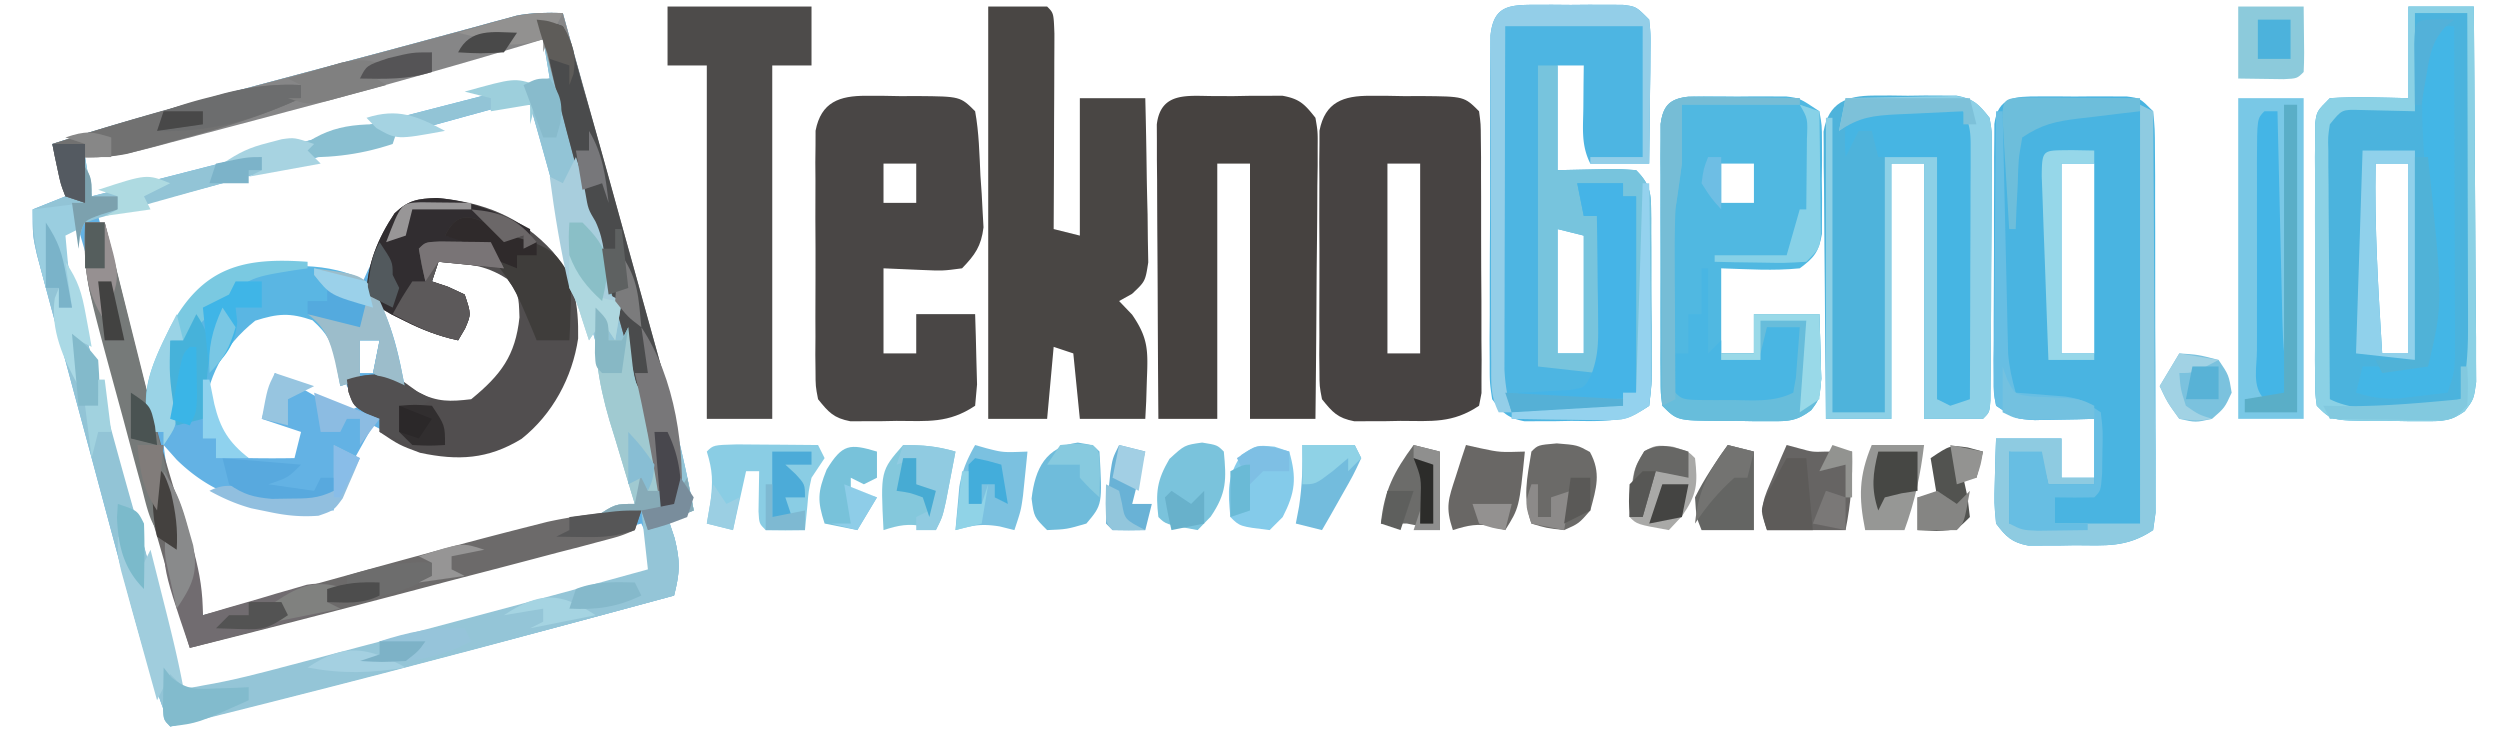<svg xmlns="http://www.w3.org/2000/svg" width="382" height="112"><path d="M86 2c2.316 8.432 4.63 16.864 6.937 25.298 1.072 3.917 2.145 7.834 3.222 11.75 1.04 3.785 2.077 7.572 3.112 11.36.393 1.437.788 2.875 1.184 4.312C102.578 62.43 104.601 70.119 106 78l-4 1 1.063 3.188c.911 3.706.819 5.241-.063 8.812-25.599 6.952-51.239 13.675-77 20-3.075-7.575-5.12-15.413-7.23-23.297l-1.198-4.443a5965.77 5965.77 0 0 1-2.489-9.27c-1.06-3.957-2.127-7.913-3.198-11.869-.824-3.051-1.644-6.104-2.463-9.157-.392-1.46-.785-2.919-1.18-4.377a1600.6 1600.6 0 0 1-1.637-6.11l-.942-3.506C5 36 5 36 5 32l5-2-2-8c10.948-3.505 22.019-6.482 33.125-9.438l5.266-1.408c3.474-.929 6.95-1.853 10.426-2.775 3.52-.933 7.033-1.882 10.545-2.84l5.13-1.387 2.375-.657 2.222-.597 1.93-.527C81.376 1.93 83.61 1.94 86 2ZM74.53 7.652l-2.01.532c-2.197.582-4.394 1.168-6.59 1.754l-4.565 1.21c-4.01 1.063-8.017 2.13-12.025 3.196-4.088 1.088-8.177 2.173-12.266 3.258C29.05 19.732 21.024 21.865 13 24l1 6c23.339-5.978 46.674-11.97 70-18l-1-6c-2.97 0-5.6.89-8.47 1.652ZM84 12l1 3Zm-10.078 5.022-2.483.68-2.689.747-2.81.771c-2.981.82-5.96 1.643-8.94 2.468l-11.625 3.199-2.874.79C33.352 28.192 24.179 30.604 15 33l7 27c2.383-2.383 3.024-4.787 4.16-7.902 1.715-4.284 3.703-7.286 7.465-9.973C41.292 39.569 47.765 40.785 55 44l1.18-2.625c4.434-8.828 4.434-8.828 8.195-10.313C70.327 30.915 76.024 32.775 81 36c1.976 1.89 3.392 3.758 5 6l2 2c-1.688-9.514-4.351-18.719-7-28-2.714 0-4.5.31-7.078 1.022ZM85 16l1 2Zm1 3 1 3Zm1 5 1 2Zm1 3 1 3Zm1 4 1 2Zm1 3 1 3Zm1 4 1 3Zm-24 1-1 4 5 3-1 6c-.699-.36-1.397-.722-2.117-1.094L65.125 49.5l-2.742-1.406C60.134 46.86 60.134 46.86 58 47c.86 6.726.86 6.726 4 12.563 3.489 2.507 5.691 2.86 10 2.437 4.247-2.568 6.276-5.373 8-10 .616-4.386.548-6.213-2-9.875-3.872-2.743-6.31-2.887-11-3.125Zm25 3 1 3Zm-4 3-.262 2.344c-1.083 8.03-2.682 14.258-9.05 19.593C72.26 69.478 67.439 69.353 61 67a202.572 202.572 0 0 1-4-2 1223.098 1223.098 0 0 0-3 5.375l-1.688 3.023C50.85 75.812 50.85 75.812 51 78c-9.492-.29-17.013-.919-24-7.75L25 68c.685 5.806 2.032 11.3 3.563 16.938l.708 2.65c.573 2.138 1.15 4.275 1.729 6.412 7.3-1.227 14.423-2.78 21.566-4.715l2.908-.777c2.011-.538 4.022-1.079 6.033-1.621 3.05-.823 6.102-1.64 9.155-2.455l5.904-1.584 2.722-.73A564.803 564.803 0 0 0 97 77c-1.37-7.316-3.125-14.456-5.125-21.625l-.84-3.043C90.36 49.887 89.681 47.443 89 45h-1Zm5 0 1 3Zm-57 5c-3.386 4.758-4.886 8.017-4 14 1.796 2.753 3.053 4.526 6 6 2.333.04 4.667.043 7 0l1-4-6-2 2-7 2.336 1.348 3.039 1.715 3.023 1.722L53 63l2-1-2-3a68.682 68.682 0 0 1-.75-3.938c-.815-3.512-1.207-4.025-4.125-6.562-4.987-2.394-7.89-1.783-12.125 1.5Zm58 0 1 2Zm-39 2-1 5h3l1-5h-3Zm40 1 1 3Zm1 4 1 2Zm1 3 1 4Zm-74 1 1 3Zm75 3 1 3Zm-74 2 1 2Zm75 2 1 3Zm1 3 1 4ZM9 35c1.186 4.674 2.377 9.347 3.57 14.02.404 1.58.806 3.162 1.208 4.744 2.34 9.223 4.781 18.396 7.54 27.504 1.586 5.26 2.859 10.529 4.006 15.9.72 3.016 1.657 5.905 2.676 8.832 5.51-.67 10.738-1.866 16.098-3.293l2.618-.687a67616.28 67616.28 0 0 1 14.06-3.72c2.819-.746 5.639-1.493 8.458-2.243a1633.52 1633.52 0 0 1 15.391-4.014l5.938-1.543 2.658-.66c2.551-.641 2.551-.641 5.779-1.84 1.208-3.623.543-4.641-1-8a131991.03 131991.03 0 0 0-31.817 8.365l-11.64 3.06-3.606.948C43.947 94.213 36.969 96.084 30 98c-2.228-5.687-4.012-11.352-5.559-17.258l-.698-2.623c-.73-2.747-1.456-5.495-2.18-8.244-.956-3.607-1.913-7.214-2.872-10.82l-.696-2.623A942.681 942.681 0 0 0 12 35H9Z" fill="#63B2E4"/><path d="M86 2c2.316 8.432 4.63 16.864 6.937 25.298 1.072 3.917 2.145 7.834 3.222 11.75 1.04 3.785 2.077 7.572 3.112 11.36.393 1.437.788 2.875 1.184 4.312C102.578 62.43 104.601 70.119 106 78l-4 1 1.063 3.188c.911 3.706.819 5.241-.063 8.812-25.599 6.952-51.239 13.675-77 20-3.075-7.575-5.12-15.413-7.23-23.297l-1.198-4.443a5965.77 5965.77 0 0 1-2.489-9.27c-1.06-3.957-2.127-7.913-3.198-11.869-.824-3.051-1.644-6.104-2.463-9.157-.392-1.46-.785-2.919-1.18-4.377a1600.6 1600.6 0 0 1-1.637-6.11l-.942-3.506C5 36 5 36 5 32l5-2-2-8c10.948-3.505 22.019-6.482 33.125-9.438l5.266-1.408c3.474-.929 6.95-1.853 10.426-2.775 3.52-.933 7.033-1.882 10.545-2.84l5.13-1.387 2.375-.657 2.222-.597 1.93-.527C81.376 1.93 83.61 1.94 86 2ZM74.53 7.652l-2.01.532c-2.197.582-4.394 1.168-6.59 1.754l-4.565 1.21c-4.01 1.063-8.017 2.13-12.025 3.196-4.088 1.088-8.177 2.173-12.266 3.258C29.05 19.732 21.024 21.865 13 24l1 6c23.339-5.978 46.674-11.97 70-18l-1-6c-2.97 0-5.6.89-8.47 1.652ZM84 12l1 3Zm-10.046 5.006-2.464.67-2.67.738-2.795.764a3436.67 3436.67 0 0 0-5.897 1.62c-2.928.806-5.858 1.608-8.788 2.409A4139.573 4139.573 0 0 0 34 28l-3 .834c-2.9.808-5.798 1.623-8.695 2.44l-2.663.741-2.47.701-2.157.607C12.89 34.037 10.978 34.953 9 36a29439.777 29439.777 0 0 0 5.426 20.136c2.5 9.289 5.025 18.565 7.725 27.8 1.203 4.341 2.183 8.724 3.138 13.126.738 3.05 1.68 5.976 2.711 8.938 5.51-.67 10.738-1.866 16.098-3.293l2.618-.687a67616.28 67616.28 0 0 1 14.06-3.72c2.819-.746 5.639-1.493 8.458-2.243a1633.52 1633.52 0 0 1 15.391-4.014l5.938-1.543 2.658-.66c2.551-.641 2.551-.641 5.779-1.84 1.312-3.937.243-6.125-1-10h-4l3-1c-1.335-7.235-3.082-14.291-5.063-21.375l-1.597-5.773-.707-2.537a192.03 192.03 0 0 1-1.115-4.252c-.667-2.655-1.407-5.287-2.147-7.922l-.947-3.38-.987-3.511A1431422927.781 1431422927.781 0 0 0 81 16c-2.7 0-4.482.303-7.046 1.006ZM85 16l1 2Zm1 3 1 3Zm1 5 1 2Zm1 3 1 3Zm1 4 1 2Zm1 3 1 3Zm1 4 1 3Zm1 4 1 3Zm1 3 1 3Zm1 5 1 2Zm1 3 1 3Zm1 4 1 2Zm1 3 1 4Zm1 4 1 3Zm1 4 1 3Zm1 3 1 4Z" fill="#92C4D6"/><path d="m311.5 14.734 2.688-.007 2.812.023 2.813-.023 2.687.007 2.469.007C327 15 327 15 329 17c.26 2.657.26 2.657.275 6.07l.029 3.863-.003 4.192.013 4.282c.007 2.992.007 5.985.002 8.978-.006 3.84.01 7.68.034 11.52.015 2.948.016 5.896.013 8.843 0 1.417.005 2.833.015 4.25.013 1.977.004 3.954-.006 5.932l.002 3.413L329 81c-4.07 2.714-7.223 2.331-12 2.313l-2.484.048-2.391.002-2.18.01c-2.526-.484-3.41-1.336-4.945-3.373-.293-3.137-.293-3.137-.188-6.688l.083-3.574L305 67h10v6h5v-9l-2.52.07-3.293.055-3.269.07C308 64 308 64 305 62c-.374-1.935-.374-1.935-.372-4.326l-.02-2.71.029-2.933-.002-3.004c.003-2.098.012-4.196.029-6.294.023-3.22.02-6.439.014-9.659.005-2.035.012-4.07.021-6.105l-.003-2.933.03-2.71.013-2.39c.564-4.189 3.171-4.192 6.761-4.202ZM315 25v29h5V25h-5Z" fill="#49B4E1"/><path d="m234.5.734 2.688-.007L240 .75l2.813-.023 2.687.007 2.469.007C250 1 250 1 252 3c.227 2.247.227 2.247.195 5.008l-.02 2.988-.05 3.129-.027 3.152A1137.2 1137.2 0 0 1 252 25h-9c-1.442-2.884-1.094-5.417-1.063-8.625l.028-3.602L242 10h-4v16l5.875-.125c3.305-.07 3.305-.07 6.125.125 2.484 2.484 2.256 3.966 2.304 7.36l-.003 2.203.013 2.263c.006 1.58.006 3.161.002 4.741-.003 2.424.02 4.846.045 7.269.003 1.534.003 3.068.002 4.602l.028 2.203c-.019 2.043-.019 2.043-.391 5.359-4.07 2.714-7.223 2.331-12 2.313l-2.484.048-2.391.002-2.18.01c-2.597-.498-3.34-1.28-4.945-3.373-.374-2.55-.374-2.55-.372-5.633l-.02-3.499.029-3.778-.002-3.874c.003-2.705.01-5.408.029-8.113.023-3.47.023-6.938.016-10.407-.004-3.307.008-6.613.02-9.919l-.004-3.784.03-3.49.013-3.08C228.224.915 230.526.744 234.5.733ZM238 35v19h4V36l-4-1Z" fill="#4DB5E2"/><path d="M368 1h10c.07 7.771.123 15.542.155 23.314.016 3.608.037 7.217.071 10.825.033 3.482.05 6.963.059 10.445.008 1.976.031 3.952.055 5.928v3.64l.02 3.21C378 61 378 61 376.608 62.841c-2.1 1.513-3.412 1.531-5.986 1.521l-2.54-.002-2.644-.049-2.654.01c-6.516-.055-6.516-.055-8.783-2.322-.254-1.935-.254-1.935-.259-4.326l-.019-2.71.012-2.933-.005-3.004c-.002-2.098.002-4.196.01-6.294.011-3.22 0-6.439-.012-9.659 0-2.035.003-4.07.007-6.105l-.012-2.933.02-2.71c0-.789.002-1.578.004-2.39C354 17 354 17 356 15c4.012-.278 7.974-.086 12 0V1Zm-5 24c-.192 9.695.404 19.329 1 29h4V25h-5Z" fill="#4BB3DD"/><path d="M151 1h9c1 1 1 1 1.114 4.143 0 1.391-.006 2.782-.016 4.173l-.005 2.216c-.005 2.343-.018 4.687-.03 7.03A4809.622 4809.622 0 0 1 161 35l4 1V15h10c.099 3.933.172 7.865.22 11.798.03 1.995.08 3.99.132 5.985l.039 3.799.063 3.507C175 43 175 43 172.976 44.901L171 46l1.984 2.074c2.459 3.569 2.439 5.46 2.266 9.739l-.11 3.519L175 64h-10l-1-10-3-1-1 11h-9V1Z" fill="#494644"/><path d="m286.344 14.602 2.527-.012 2.629.035 2.629-.035 2.527.012 2.307.01c2.623.5 3.386 1.312 5.037 3.388.367 2.062.367 2.062.356 4.456l.01 2.72-.038 2.926-.006 3.006c-.006 2.097-.02 4.193-.04 6.29-.032 3.221-.042 6.443-.048 9.664l-.03 6.102-.014 2.939-.029 2.7-.02 2.389C304 63 304 63 303 64h-9V25h-5v39h-10c-.074-6.496-.129-12.992-.165-19.489-.015-2.21-.035-4.42-.061-6.631-.037-3.175-.054-6.35-.067-9.525-.015-.99-.03-1.981-.047-3.002v-2.79l-.02-2.456c.763-4.461 3.534-5.487 7.704-5.505Z" fill="#4EB3DB"/><path d="m209.379 14.637 2.54.002 2.643.049 2.655-.01c6.516.055 6.516.055 8.783 2.322.26 1.935.26 1.935.275 4.326l.029 2.71-.003 2.933.013 3.004c.006 2.098.006 4.196.002 6.294-.003 3.22.02 6.439.045 9.659.003 2.035.003 4.07.002 6.105l.028 2.933-.019 2.71.002 2.39L226 62c-4.07 2.714-7.223 2.331-12 2.313l-2.484.048-2.391.002-2.18.01c-2.554-.49-3.326-1.362-4.945-3.373-.381-1.973-.381-1.973-.388-4.24l-.029-2.579.019-2.775-.01-2.858c-.001-1.993.004-3.987.017-5.981.016-3.055 0-6.11-.02-9.165.003-1.936.007-3.872.013-5.808l-.019-2.775.029-2.579.007-2.267c.847-4.389 3.661-5.352 7.76-5.336ZM212 25v29h5V25h-5Z" fill="#474342"/><path d="m132.379 14.637 2.54.002 2.643.049 2.655-.01c6.516.055 6.516.055 8.783 2.322.597 3.257.653 6.57.813 9.875l.193 2.762.139 2.668.136 2.437C149.923 37.618 149 38.932 147 41c-2.918.39-2.918.39-6.188.25L135 41v13h5v-6h9c.08 2.291.14 4.583.188 6.875l.105 3.867L149 62c-4.07 2.714-7.223 2.331-12 2.313l-2.484.048-2.391.002-2.18.01c-2.554-.49-3.326-1.362-4.945-3.373-.381-1.973-.381-1.973-.388-4.24l-.029-2.579.019-2.775-.01-2.858c-.001-1.993.004-3.987.017-5.981.016-3.055 0-6.11-.02-9.165.003-1.936.007-3.872.013-5.808l-.019-2.775.029-2.579.007-2.267c.847-4.389 3.661-5.352 7.76-5.336ZM135 25v6h5v-6h-5Z" fill="#494645"/><path d="m260.246 14.734 2.537-.007 2.654.023 2.643-.023 2.541.007 2.326.007C275 15 275 15 278 17c.388 2.107.388 2.107.398 4.684l.012 2.81-.035 2.944.035 2.931-.012 2.815-.01 2.58c-.472 2.72-1.181 3.615-3.388 5.236-4.033.405-7.937.131-12 0v13h5v-6h10c.081 2.104.14 4.208.188 6.313l.105 3.55C278 61 278 61 276.755 62.673c-2.2 1.663-3.397 1.7-6.134 1.69l-2.54-.002-2.644-.049-2.654.01c-6.516-.055-6.516-.055-8.783-2.322-.254-1.935-.254-1.935-.259-4.326l-.019-2.71.012-2.933-.005-3.004c-.002-2.098.002-4.196.01-6.294.011-3.22 0-6.439-.012-9.659 0-2.035.003-4.07.007-6.105l-.012-2.933.02-2.71c0-.789.002-1.578.004-2.39.534-4.068 2.988-4.191 6.5-4.202ZM263 25v6h5v-6h-5Z" fill="#50B8E1"/><path d="m185.783 14.678 2.655.01 2.642-.05 2.541-.001 2.326-.01c2.647.48 3.396 1.278 5.053 3.373.36 2.107.36 2.107.34 4.563v2.79l-.047 3.002-.013 3.082c-.017 3.25-.054 6.5-.092 9.75a5269.03 5269.03 0 0 0-.042 6.608c-.033 5.402-.084 10.803-.146 16.205h-10V25h-5v39h-9c-.05-6.657-.086-13.314-.11-19.97-.01-2.267-.024-4.533-.04-6.799-.025-3.251-.036-6.503-.045-9.754l-.032-3.085v-2.85l-.014-2.517c.616-5.185 4.937-4.313 9.024-4.347Z" fill="#464240"/><path d="M102 1h22v9h-6v54h-10V10h-6V1Z" fill="#4D4B4A"/><path d="M66.75 30.25c7.127.626 12.913 2.894 17.75 8.25 3.271 3.998 3.927 8.062 3.84 13.215-.889 5.974-3.91 11.584-8.653 15.347-5.12 3.132-9.723 3.356-15.5 2.126C61 68 61 68 58 66v-2l-1.938-.75C54 62 54 62 53.25 59.875L53 58c3.61-.923 5.354-1.323 8.75.375L64 60c2.889 1.444 4.796 1.377 8 1 4.57-3.74 6.75-6.668 7.375-12.5-.112-3.47-.112-3.47-1.875-5.875C73.985 40.34 71.165 40.278 67 40l-1 3 2.438.813L71 45c1 3 1 3 .063 5.188L70 52c-2.94-.64-5.44-1.584-8.125-2.938l-2.07-1.027C58 47 58 47 56 45c.111-4.665 1.74-8.572 4.293-12.414 2.198-2.043 3.48-2.216 6.457-2.336Z" fill="#514E4F"/><path d="M86 2c2.362 8.428 4.71 16.86 7.04 25.298 1.084 3.918 2.171 7.835 3.27 11.75 1.061 3.783 2.11 7.57 3.15 11.36.398 1.438.8 2.876 1.206 4.312 2.207 7.807 4.022 15.102 3.334 23.28h-3l-.297-2.063c-1.603-10.391-4.052-20.55-7.11-30.609-1.853-6.115-3.504-12.28-5.156-18.453l-.92-3.418C85.96 17.65 84.436 11.839 83 6l-3.773 1.145C66.107 11.07 52.91 14.687 39.67 18.182c-1.904.503-3.807 1.008-5.709 1.515-2.708.72-5.419 1.433-8.13 2.143l-2.475.662C19.485 23.505 16.039 24.28 12 24l1 7-3-1c-1.022-2.584-1.44-5.284-2-8 10.948-3.505 22.019-6.482 33.125-9.438l5.266-1.408c3.474-.929 6.95-1.853 10.426-2.775 3.52-.933 7.033-1.882 10.545-2.84l5.13-1.387 2.375-.657 2.222-.597 1.93-.527C81.376 1.93 83.61 1.94 86 2Z" fill="#868687"/><path d="M91 47c2 2 2 2 2 5h2l1-2 .684 6.055c.229 2.019.229 2.019 1.316 3.945l1 6 1 2c.226 1.704.409 3.413.563 5.125l.253 2.758L101 78c2.163-2.033 2.163-2.033 4-5l1 5-4 1 1.063 3.188c.911 3.706.819 5.241-.063 8.812-19.675 5.343-39.356 10.664-59.125 15.65-1.584.4-3.168.802-4.751 1.206-2.196.56-4.394 1.11-6.593 1.66l-3.763.946L26 111c-1-1-1-1-1.098-2.848L25 102l1.063 1.563c1.947 1.776 1.947 1.776 4.99 1.17 4.415-.743 8.721-1.875 13.045-3.026l2.618-.687c2.783-.732 5.565-1.47 8.346-2.207l5.71-1.506C73.535 93.941 86.283 90.53 99 87l-1-9-7 1c3-2 3-2 6-2l-.55-1.785c-.83-2.714-1.64-5.433-2.45-8.153l-.867-2.806C91.373 58.283 90.693 53.225 91 47Z" fill="#94C5D7"/><path d="M342 15h10v49h-10V15Z" fill="#79C8E6"/><path d="M13 34h3c.21.865.422 1.73.64 2.62a4914.515 4914.515 0 0 0 3.53 14.336c2.408 9.703 4.935 19.335 8.014 28.852l.687 2.16.592 1.796C30.275 87.144 30.604 90.548 31 94l3.418-.946c4.264-1.18 8.528-2.357 12.793-3.534 1.83-.505 3.662-1.012 5.492-1.519 9.05-2.505 18.103-4.998 27.203-7.314l3.698-.94c4.772-1.05 9.52-1.54 14.396-1.747l-1 3c-2.165.91-2.165.91-5.064 1.67l-3.28.88-3.582.919-3.676.974c-3.24.857-6.482 1.702-9.727 2.542-3.255.845-6.507 1.706-9.759 2.566C50.96 93.437 39.994 96.273 29 99a1441.022 1441.022 0 0 1-11.326-39.793c-.406-1.506-.814-3.01-1.226-4.514a968.232 968.232 0 0 1-1.725-6.416l-1.008-3.742C12.985 40.927 12.87 37.67 13 34Z" fill="#6C6A6A"/><path d="M282 15a722.36 722.36 0 0 1 9.313-.188l2.67-.076 2.568-.029 2.364-.048c2.684.439 3.41 1.227 5.085 3.341.367 2.062.367 2.062.356 4.456l.01 2.72-.038 2.926-.006 3.006c-.006 2.097-.02 4.193-.04 6.29-.032 3.221-.042 6.443-.048 9.664l-.03 6.102-.014 2.939-.029 2.7-.02 2.389C304 63 304 63 303 64h-9V25h-5v39h-10V18h1v45h8V24h8v37h4V17c-14.377-.445-14.377-.445-19 3l1-5Z" fill="#8DD0E6"/><path d="M235 10h3v16l5.875-.125c3.305-.07 3.305-.07 6.125.125 2.484 2.484 2.256 3.966 2.304 7.36l-.003 2.203.013 2.263c.006 1.58.006 3.161.002 4.741-.003 2.424.02 4.846.045 7.269.003 1.534.003 3.068.002 4.602l.028 2.203c-.019 2.043-.019 2.043-.391 5.359-3.1 2.067-3.73 2.245-7.23 2.195l-2.432-.02-2.525-.05-2.561-.027c-2.084-.024-4.168-.06-6.252-.098v-1c5.666-1.225 11.237-1.092 17-1v-2h2V30h-2v-2h-7l1 5h2c1.188 2.376 1.13 3.851 1.133 6.5l.004 2.688-.012 2.812.012 2.813-.004 2.687-.004 2.469C245 55 245 55 244 57l-9-1V10Zm3 25v19h4V36l-4-1Z" fill="#77C4DD"/><path d="M56 43c3.704 4.983 4.943 10.993 6 17l-5-3 1-5h-3v6l-3 1-.688-3.813c-.785-3.096-1.13-4.02-3.562-6.25-3.454-1.177-5.28-1.045-8.75.063-5.055 4.044-7.26 8.642-8 15l-4 1c-2.489-4.685-1.857-7.944-1-13h2l.688-1.813C30.343 47.428 32.24 46.587 35 45l2-3c5.892-1.906 13.523-1.987 19 1Z" fill="#5AB6E3"/><path d="M287.695 16.805c1.477.013 2.954.037 4.43.07l2.285.027c1.864.024 3.727.06 5.59.098 1.143 2.286 1.121 3.543 1.114 6.083v2.547l-.016 2.753-.005 2.816c-.005 2.975-.018 5.95-.03 8.926-.006 2.014-.01 4.029-.014 6.043A7736.17 7736.17 0 0 1 301 61l-3 1-2-1V24h-9l-1-4h-2l-2 4c-.125-2.375-.125-2.375 0-5 2-2 2-2 5.695-2.195Z" fill="#46B5E3"/><path d="M368 1h10c.07 7.771.123 15.542.155 23.314.016 3.608.037 7.217.071 10.825.033 3.482.05 6.963.059 10.445.008 1.976.031 3.952.055 5.928v3.64l.02 3.21C378 61 378 61 376.608 62.841c-2.1 1.513-3.412 1.531-5.986 1.521l-2.54-.002-2.644-.049-2.654.01c-6.516-.055-6.516-.055-8.783-2.322-.254-1.935-.254-1.935-.259-4.326l-.019-2.71.012-2.933-.005-3.004c-.002-2.098.002-4.196.01-6.294.011-3.22 0-6.439-.012-9.659 0-2.035.003-4.07.007-6.105l-.012-2.933.02-2.71c0-.789.002-1.578.004-2.39C354 17 354 17 356 15c4.012-.278 7.974-.086 12 0V1Zm1 1v15l-8.398-.195c-2.765-.077-2.765-.077-4.602 2.195-.291 1.898-.291 1.898-.227 4.083v2.547l.032 2.753.008 2.816c.011 2.976.037 5.95.062 8.926.01 2.014.02 4.029.027 6.043.022 4.944.057 9.888.098 14.832 5.418 2.71 14.264 1.275 20 0 .817-3.573 1.122-6.862 1.114-10.525V47.2l-.016-3.5-.005-3.611c-.005-3.8-.018-7.601-.03-11.401-.006-2.58-.01-5.158-.014-7.737C377.038 14.634 377.02 8.317 377 2h-8Z" fill="#8BD1E5"/><path d="M66.75 30.25c5.268.411 9.641 2.256 14.25 4.75v3l-1-2-3 1c-2.688-1.438-2.688-1.438-5-3l-3 2 2.875.25L75 37l2 4-10-1-1 3 2.438.813L71 45c1 3 1 3 .063 5.188L70 52c-2.94-.64-5.44-1.584-8.125-2.938l-2.07-1.027C58 47 58 47 56 45c.111-4.665 1.74-8.572 4.293-12.414 2.198-2.043 3.48-2.216 6.457-2.336Z" fill="#312D30"/><path d="M373 4h2c.025 7.493.043 14.986.055 22.48.005 2.55.012 5.1.02 7.65.013 3.66.018 7.322.023 10.983l.015 3.466v3.215l.007 2.833C375 57 375 57 374 60c-1.582.196-3.166.382-4.75.563l-2.672.316c-2.462.116-4.243-.143-6.578-.879l1-4h10c.112-11.524-.019-22.98-.732-34.487-.298-5.331-.253-10.251.732-15.513l2-2Z" fill="#43B6E6"/><path d="M82 3c1.905.264 1.905.264 4 1 .921 1.625.921 1.625 1.527 3.778l.724 2.477L89 13l.835 2.867c2 6.901 3.893 13.834 5.8 20.761.702 2.54 1.409 5.077 2.121 7.613 1.035 3.686 2.053 7.376 3.068 11.068l.966 3.403c1.784 6.576 2.647 12.475 2.21 19.288h-3l-.297-2.063c-1.603-10.393-4.054-20.553-7.11-30.613-1.846-6.094-3.503-12.237-5.156-18.386l-.92-3.393c-1.317-4.893-2.599-9.776-3.67-14.729C83.212 5.22 83.212 5.22 82 3Z" fill="#4A4B4C"/><path d="M257.971 14.773c.786.01 1.571.02 2.38.032l2.579.02 2.695.05 2.719.027c2.219.024 4.437.057 6.656.098v1h-18v9c-.309 2.337-.64 4.67-1 7a237.553 237.553 0 0 0-.316 6.809l-.127 3.76-.12 3.868-.13 3.952C255.2 53.592 255.1 56.796 255 60h19v-9l-4-1-1 5h-6v-1h5v-6h10c.081 2.104.14 4.208.187 6.312l.106 3.551C278 61 278 61 276.755 62.673c-2.2 1.663-3.397 1.7-6.134 1.69l-2.54-.002-2.644-.049-2.654.01c-6.516-.055-6.516-.055-8.783-2.322-.254-1.935-.254-1.935-.259-4.326l-.019-2.71.012-2.933-.005-3.004c-.002-2.098.002-4.196.01-6.294.011-3.22 0-6.439-.012-9.659 0-2.035.003-4.07.007-6.105l-.012-2.933.02-2.71c0-.789.002-1.578.004-2.39.37-2.818 1.405-3.838 4.225-4.163Z" fill="#67BDDB"/><path d="M241 28h7v2h2v30c-3.188 1.594-6.629 1.102-10.125 1.063l-2.285-.014c-1.863-.012-3.727-.03-5.59-.049v-1l2.117-.078 2.758-.172 2.742-.14c2.488-.353 2.488-.353 3.52-2.323 1.001-2.654 1.091-4.657 1.058-7.49l-.02-2.969-.05-3.078-.027-3.125A1094.76 1094.76 0 0 0 244 33h-2l-1-5Z" fill="#45B4E7"/><path d="m327 16 2 1c.07 8.31.123 16.62.155 24.93.016 3.859.037 7.717.071 11.575.033 3.722.05 7.444.059 11.166.005 1.421.016 2.843.032 4.265.022 1.987.023 3.975.024 5.962l.02 3.432L329 81c-4.07 2.714-7.223 2.331-12 2.313l-2.484.048-2.391.002-2.18.01c-2.526-.484-3.41-1.336-4.945-3.373-.293-3.137-.293-3.137-.188-6.688l.083-3.574L305 67h10v6h5v1h-7l-1-4-5-1v11h20V16Z" fill="#8ECBE1"/><path d="M305 17h1l.076 3.517c.094 4.308.194 8.617.296 12.926.044 1.864.085 3.728.125 5.593.058 2.68.122 5.361.187 8.042l.05 2.523.06 2.365.048 2.072c.167 2.076.6 3.959 1.158 5.962l2.082.148 2.73.227c.894.07 1.787.14 2.708.21C318 61 318 61 321 63c.328 2.785.328 2.785.25 6.063-.015 1.084-.03 2.168-.047 3.285C321 75 321 75 320 76c-2 .04-4 .043-6 0v4h5v1c-1.625.027-3.25.046-4.875.063l-2.742.035C309 81 309 81 307 80V69h5l1 5h7V64l-2.52.07-3.293.055-3.269.07C308 64 308 64 305 62c-.36-1.949-.36-1.949-.34-4.358v-2.73l.047-2.951.013-3.018c.017-3.19.054-6.379.092-9.568.016-2.159.03-4.318.042-6.477.033-5.3.083-10.599.146-15.898Z" fill="#67BEE3"/><path d="M13 34h3c1.086 4.319 2.17 8.638 3.253 12.958l1.103 4.39C21.583 56.227 22.798 61.112 24 66l.931 3.776.83 3.462.73 3.021c.493 2.652.606 5.051.509 7.741-3.952-2.634-4.298-5.528-5.445-9.895l-.653-2.376c-.686-2.511-1.357-5.026-2.027-7.541a4365.75 4365.75 0 0 0-1.379-5.05C12.842 42.043 12.842 42.043 13 34Z" fill="#767A79"/><path d="M112.598 67.902c1.488.007 2.976.019 4.465.035l2.298.014c1.88.012 3.76.03 5.639.049l1 2-2 3c-.451 2.05-.451 2.05-.625 4.188L123 81c-2 .043-4 .04-6 0-1-1-1-1-1.098-2.848L116 72h-2l-2 9-4-1 .563-3.25c.375-3.223.352-4.776-.563-7.75 1-1 1-1 4.598-1.098Z" fill="#8ACDE4"/><path d="M260 41h1v13l2-2v3l6-1 1-4h5a402.219 402.219 0 0 1-.375 4.938c-.07.916-.14 1.833-.21 2.777-.138.754-.274 1.508-.415 2.285-3.05 1.525-6.221 1.144-9.563 1.125l-2.115.012c-5.195-.01-5.195-.01-6.322-1.137-.04-2-.043-4 0-6h2v-6h2v-7Z" fill="#49B6E3"/><path d="M46 13v2c-5.887 2.73-11.868 4.5-18.125 6.188l-2.957.826-2.863.779-2.579.704c-2.558.52-4.873.593-7.476.503l1 7-3-1c-.73-1.848-.73-1.848-1.188-4.063l-.48-2.222L8 22a505.213 505.213 0 0 1 22.938-6.75l2.436-.675C37.694 13.427 41.487 12.74 46 13Z" fill="#717171"/><path d="M25 72c2.239 3.358 3.129 6.589 4.125 10.438.182.668.364 1.336.55 2.025C30.556 87.795 31 90.525 31 94l3.797-1.129 4.953-1.433 2.5-.749 2.422-.693c.733-.215 1.466-.43 2.222-.65 2.345-.385 3.864-.075 6.106.654h-3v2l2 1-23 6c-4.494-13.21-4.494-13.21-3-20-.26-2.343-.574-4.682-1-7Z" fill="#716C70"/><path d="M91 47c2 2 2 2 2 5h2l1-2 .684 6.055c.229 2.019.229 2.019 1.316 3.945l1 6 1 2c.226 1.704.409 3.413.563 5.125l.253 2.758L101 78c2.163-2.033 2.163-2.033 4-5l1 5-7 3-1-3-7 1c3-2 3-2 6-2l-.55-1.785c-.83-2.714-1.64-5.433-2.45-8.153l-.867-2.806C91.373 58.283 90.693 53.225 91 47Z" fill="#A0CAD1"/><path d="m234.5.734 2.688-.007L240 .75l2.813-.023 2.687.007 2.469.007C250 1 250 1 252 3c.227 2.247.227 2.247.195 5.008l-.02 2.988-.05 3.129-.027 3.152A1137.2 1137.2 0 0 1 252 25h-9v-1h8V4h-21c-.025 7.76-.043 15.52-.055 23.279-.005 2.64-.012 5.28-.02 7.92-.013 3.794-.018 7.586-.023 11.38l-.015 3.582v3.336l-.007 2.934c.11 2.345.453 4.327 1.12 6.569h-2c-1.312-2.624-1.134-4.58-1.145-7.52l-.02-3.498-.003-3.794-.01-3.879c-.006-2.71-.008-5.42-.007-8.13 0-3.477-.014-6.954-.031-10.432-.014-3.311-.013-6.623-.014-9.934l-.022-3.795.01-3.498-.005-3.091c.46-4.515 2.773-4.684 6.747-4.695Z" fill="#93CEE8"/><path d="m273 68 1.875.5c2.086.576 2.086.576 4.125.5h4c.084 4.276-.153 7.764-1 12h-12c-1.236-3.708-.568-4.675.938-8.188l1.152-2.73L273 68Z" fill="#666463"/><path d="M346 17h2l.076 3.409c.094 4.184.194 8.368.296 12.552.044 1.809.085 3.617.125 5.426.058 2.604.122 5.208.187 7.812l.05 2.44c.103 3.902.328 7.55 1.266 11.361-1.938.563-1.938.563-4 1-1.949-1.949-1.13-4.898-1.139-7.491l.006-2.759-.003-2.813c0-1.968.001-3.935.006-5.902.005-3.022 0-6.044-.007-9.066 0-1.907.002-3.813.004-5.719l-.006-2.759c.024-6.376.024-6.376 1.139-7.491Z" fill="#44B5E6"/><path d="M74.813 34.313 78 36l3.188.938C84.454 38.172 85.248 39.034 87 42c.293 2.578.293 2.578.188 5.25l-.083 2.703L87 52h-5l-.734-1.793c-2.8-6.631-2.8-6.631-7.266-12.207-3.121-1.348-3.121-1.348-6-2 1.749-3.497 3.519-3.225 6.813-1.688Z" fill="#3F3D3B"/><path d="M361 23h8v32l-9-1 1-31Zm2 2c-.192 9.695.404 19.329 1 29h4V25h-5Z" fill="#90D1EB"/><path d="m224 68 2.25.5c2.94.62 2.94.62 6.75.5-.857 8.571-.857 8.571-3 12l-1.75-.563c-2.457-.477-3.894-.194-6.25.563-1.184-3.552-.695-4.698.438-8.188l.87-2.73L224 68Z" fill="#696765"/><path d="m149 68 1.75.5c2.517.645 2.517.645 6.25.5a852.64 852.64 0 0 1-.438 4.313c-.08.8-.162 1.6-.246 2.425C156 78 156 78 155 81l-2.25-.563c-2.742-.436-4.143-.189-6.75.563.115-1.418.243-2.834.375-4.25.07-.789.14-1.578.21-2.39.43-2.446 1.201-4.208 2.415-6.36Z" fill="#7BC1E0"/><path d="M88 24c1 3 1 3 1.438 5.438.43 2.522.43 2.522 1.566 4.43 1.415 3.029 1.436 5.906 1.652 9.206L93 45l2 1-1 6-2-3-2 3-.938-2.875C88.126 46.139 88.126 46.139 87 44c-1.313-5.612-2.255-11.288-3-17l2 1 2-4Z" fill="#A8CEDD"/><path d="M342 1h10c.098 7.715.098 7.715 0 10-1 1-1 1-3.066 1.098L342 12V1Z" fill="#8CCADB"/><path d="M138 68c3.113 0 5.108.174 8 1-.309 1.626-.622 3.25-.938 4.875l-.527 2.742C144 79 144 79 143 81l-1.75-.563c-2.457-.477-3.894-.194-6.25.563-.46-9.046-.46-9.046 3-13Z" fill="#84C8DC"/><path d="M237.875 67.75C241 68 241 68 242.938 69.063c1.75 3.19.976 5.526.062 8.937-1.75 2-1.75 2-4 3-2.75-.313-2.75-.313-5-1-1.36-4.083-.684-6.76 0-11 1-1 1-1 3.875-1.25ZM239 73l1 2Z" fill="#6B6A68"/><path d="M194.75 68.25 197 69c1.157 4.05.925 6.251-1 10l-2 2c-4.556-.556-4.556-.556-6-2-.37-3.921-.552-6.182 1.688-9.5C192 68 192 68 194.75 68.25Z" fill="#84CBEA"/><path d="M164.688 67.625C167 68 167 68 168 69c.458 8.095.458 8.095-2 11-3 .875-3 .875-6 1-2-2-2-2-2.375-4.813.547-4.65 2.17-7.88 7.063-8.562ZM163 73v3Z" fill="#6FBCDB"/><path d="M183.688 67.625C186 68 186 68 187 69c.41 4.267.45 6.34-2 9.938L183 81c-4.875-.875-4.875-.875-6-2-.427-3.754-.245-5.583 1.688-8.875C181 68 181 68 183.688 67.625ZM182 73v3Z" fill="#7AC3DC"/><path d="M286 68h8c-.549 4.571-1.417 8.674-3 13h-6c-1.007-5.035-.974-8.24 1-13Z" fill="#969795"/><path d="M255.625 68.25C258 69 258 69 259 70c.45 3.954.309 5.556-2 8.875L255 81c-4.875-.875-4.875-.875-6-2 .458-7.106.458-7.106 2.25-10.063C253 68 253 68 255.625 68.25Z" fill="#A9A9A7"/><path d="m67.285 36.902 2.778.035 2.785.028L75 37l2 4-10-1-1 3 2.438.813L71 45c1 3 1 3 .063 5.188L70 52c-3.669-.706-6.705-2.277-10-4 1.375-2.5 1.375-2.5 3-5h2l-.563-2.438L64 38c1-1 1-1 3.285-1.098Z" fill="#5C595A"/><path d="M12 24c2 3 2 3 2 6h4v2l-2.438.75c-2.733.972-2.733.972-3.374 3.375L12 38v-3l-2 1 1 11H9v-3H7c-1.138-4.266-2-7.565-2-12l8-1-1-7Z" fill="#9ACEE0"/><path d="M369 24h2c2.324 22.282 2.324 22.282 0 32l-7 1-1-2h6V24Z" fill="#50B2D7"/><path d="M257.971 14.773c.786.01 1.571.02 2.38.032l2.579.02 2.695.05 2.719.027c2.219.024 4.437.057 6.656.098v1h-18v9c-.318 2.335-.65 4.669-1 7a188.578 188.578 0 0 0-.098 7.027l.01 3.897.025 4.013A3709.208 3709.208 0 0 0 256 61l-2 1c-.05-6.372-.086-12.744-.11-19.116-.01-2.17-.024-4.338-.04-6.507a1894.75 1894.75 0 0 1-.045-9.338l-.032-2.951v-2.73l-.014-2.41c.35-2.828 1.383-3.85 4.212-4.175Z" fill="#76BDD6"/><path d="m264 68 4 1v12h-8c-.813-2-.813-2-1-5 1.412-2.85 3.149-5.419 5-8Z" fill="#646563"/><path d="M47 40v1l-2.047.297C38.051 42.408 38.051 42.408 33 47a140.693 140.693 0 0 1-5 5h-2c-.128 5.45-.128 5.45.625 10.813C27 65 27 65 25 68v-2h-2c-1.934-6.123.337-10.513 3-16 4.968-9.251 11.2-10.71 21-10Z" fill="#7AC9E1"/><path d="m216 68 4 1v12l-5-1h-4c.476-5 2.032-7.978 5-12Z" fill="#6C6C6A"/><path d="M48 41c7.11.948 7.11.948 9.352 3.598C59.879 49.45 61.057 54.64 62 60l-5-3 1-5h-3v6l-3 1-.813-3.813c-.782-3.181-1.44-5.19-4.187-7.187l8 1v-3l-1.813-.313C50.706 44.907 49.65 43.98 48 42v-1Z" fill="#9CBDCB"/><path d="M300.688 68.375 303 69l-1 4h-2l.625 2.875L301 79c-2 2-2 2-5.125 2.125L293 81v-5h3l-1-6c3-2 3-2 5.688-1.625Z" fill="#525350"/><path d="M134 69v4l-2 1-2-1v2l4 1-3 5-5-1c-1.12-3.461-1.079-4.804.313-8.25 2.407-3.924 3.512-4.002 7.687-2.75Z" fill="#78C2DA"/><path d="M316.563 22.938 320 23v2h-5v29h5v1h-7a4480.96 4480.96 0 0 1-.482-13.19 1813.71 1813.71 0 0 0-.166-4.49c-.082-2.147-.157-4.294-.23-6.441l-.144-3.92c.032-4.312.172-3.944 4.584-4.021Z" fill="#96D7E9"/><path d="M30 48c2.493 3.74 2.06 5.29 1.625 9.688l-.336 3.574L31 64l-4 1c-2.489-4.685-1.857-7.944-1-13h2l2-4Z" fill="#46B2DA"/><path d="M333 54c2.875.188 2.875.188 6 1 1.563 2.313 1.563 2.313 2 5-1.063 2.313-1.063 2.313-3 4-2.5.563-2.5.563-5 0-1.813-2.5-1.813-2.5-3-5l3-5Z" fill="#7BC2DE"/><path d="M98 50c5.199 7.798 6.78 18.784 6 28h-3l-.367-2.309C99.613 69.405 98.447 63.202 97 57h2l-1-7Z" fill="#787779"/><path d="m308.95 14.886 2.523.016 2.724.01 2.866.025 2.876.014c2.354.012 4.707.028 7.061.049v2l-3.176.367-4.136.508-2.092.238c-3.552.446-5.566.867-8.596 2.887-.587 3.346-.587 3.346-.687 7.125l-.2 3.883L308 35h-1c-.196-3.145-.38-6.291-.562-9.438l-.17-2.72-.147-2.588-.143-2.396c.03-2.605.387-2.821 2.971-2.972Z" fill="#6DBEDB"/><path d="m18 82 2 1c.625 2.563.625 2.563 1 5l2-4c.647 2.562 1.293 5.125 1.938 7.688l.552 2.185c.928 3.695 1.808 7.38 2.51 11.127l-2-2-2 4a4001.748 4001.748 0 0 1-3-10.813l-.867-3.103-.82-2.979-.762-2.745C18 85 18 85 18 82Z" fill="#A0CDDD"/><path d="M199 68h8l1 2c-1.215 2.602-1.215 2.602-2.938 5.625l-1.714 3.04L202 81l-4-1 .5-2.625c.472-3.187.577-6.16.5-9.375Z" fill="#73BCDD"/><path d="M46 13v2c-7.424 3.333-13.809 5.287-22 5l1-3a63.954 63.954 0 0 1 7.188-2.188l2.001-.537C38.207 13.248 41.861 12.813 46 13Z" fill="#6C6D6E"/><path d="M251 28h1c.074 4.805.129 9.61.165 14.417.015 1.635.035 3.27.061 4.906.037 2.348.054 4.696.067 7.044.015.734.03 1.467.047 2.223 0 2.062 0 2.062-.34 5.41-3.1 2.067-3.73 2.245-7.23 2.195l-2.432-.02-2.525-.05-2.561-.027c-2.084-.024-4.168-.06-6.252-.098v-1c5.666-1.225 11.237-1.092 17-1v-2h2l1-32Z" fill="#94D2EE"/><path d="m171 68 4 1-2 8h3l-1 4c-1.666.043-3.334.04-5 0l-1-1c.064-1.65.2-3.296.375-4.938l.273-2.714C170 70 170 70 171 68Z" fill="#69B2D6"/><path d="M63.25 59.563 66 61l-3 2-2-1 2 6-5-2v-2l-1.938-.75C54 62 54 62 53.25 59.875L53 58c4.345-1.448 6.156-.406 10.25 1.563Z" fill="#525051"/><path d="M349 16h2v47h-8v-2l6-1V16Z" fill="#5AAEC7"/><path d="M273 70h3l1 11h-7c-1-3-1-3-.223-5.043l1.16-2.144 1.153-2.168L273 70Z" fill="#5D5B59"/><path d="m51 68 4 2a137.22 137.22 0 0 1-1.688 3.938l-.949 2.214C51 78 51 78 48.672 78.805c-2.79.204-5.004-.03-7.734-.618-.837-.17-1.674-.342-2.536-.519C36.07 77.019 34.12 76.16 32 75c2.703-1.351 4.06-.601 7 0 2.103.066 4.208.086 6.313.063l3.238-.028L51 75v-7Z" fill="#91BFDF"/><path d="m275 16 3 1c.058 3.458.094 6.916.125 10.375l.05 2.984.02 2.852.032 2.634C278 38 278 38 276 40c-3.258.195-3.258.195-7.125.125l-3.883-.055L262 40v-1h11l2-7h1c.027-2.292.046-4.583.063-6.875l.035-3.867c.134-3.145.134-3.145-1.098-5.258Z" fill="#87D1E7"/><path d="M66 86v2c-5.249 3.177-10.015 3.657-16 4v-2h3v-2c4.537-1.452 8.18-2.235 13-2Z" fill="#6D6D6D"/><path d="m25 102 1.176 1.488c2.436 2.02 3.893 1.821 7.012 1.7l2.73-.083L38 105v2c-7.765 3.502-7.765 3.502-12 4-1-1-1-1-1.098-2.848L25 102Z" fill="#82BBCD"/><path d="M36 43h4v4h-4l.25 2.188C35.926 52.834 34.427 54.346 32 57l-1-10 4-2 1-2Z" fill="#3FB5E7"/><path d="M138 68c3.113 0 5.108.174 8 1-.309 1.626-.622 3.25-.938 4.875l-.527 2.742C144 79 144 79 143 81h-3v-2l2-1v-3l-2-1v-4l-3 1 1-3Z" fill="#90CBE1"/><path d="m71 96 1 2c-5.825 3.039-10.482 3.354-17 3l3-1v-2c4.537-1.452 8.18-2.235 13-2Z" fill="#96C4DA"/><path d="M268 48h10c.08 2.124.14 4.25.188 6.375l.105 3.586L278 61l-3 2 1-14h-7v6h-6v-1h5v-6Z" fill="#99D9E8"/><path d="m61 19-1 3c-5.492 1.83-10.24 2.206-16 2 5.856-5.043 9.523-5.125 17-5Z" fill="#89BFD1"/><path d="m34 70 12 1c-2 2-2 2-5 3l7 1 1-2h2v2c-2.45 1.225-4.142 1.167-6.875 1.188l-2.617.042c-2.716-.25-4.285-.65-6.508-2.23l-1-4Z" fill="#58A9DE"/><path d="M258 69v4l-5-1-2 7h-2c.602-7.343.602-7.343 2.25-10.063 2.505-1.342 4.1-.725 6.75.063Z" fill="#676765"/><path d="m59 10-3 1 3 2c-1.935.53-3.873 1.05-5.813 1.563l-3.269.878C47 16 47 16 44 15h2v-2l-2-1c1.746-.533 3.497-1.05 5.25-1.563l2.953-.878c2.76-.551 4.188-.497 6.797.441Z" fill="gray"/><path d="M282 15h19l1 4h-2v-2c-2.605.114-5.208.24-7.813.375l-2.236.094c-3.77.204-5.748.395-8.951 2.531l1-5Z" fill="#7DC1D9"/><path d="M376 56h1c.125 2.875.125 2.875 0 6-2 2-2 2-3.971 2.227-.786-.01-1.571-.02-2.38-.032l-2.579-.02-2.695-.05-2.719-.027A843.207 843.207 0 0 1 356 64l-1-2c1.856.03 1.856.03 3.75.063 5.78.009 11.5-.518 17.25-1.063v-5Z" fill="#82C9DF"/><path d="m306 56 .688 1.957c1.134 2.28 1.134 2.28 3.625 2.617l2.687.114c4.87.247 4.87.247 7 1.312v2c-1.958.027-3.917.046-5.875.063l-3.305.035C308 64 308 64 306 63v-7Z" fill="#73C1E0"/><path d="m98 72 1 3h2v3c2.163-2.033 2.163-2.033 4-5l1 5-7 3-1-3-7 1c3-2 3-2 6-2l1-5Z" fill="#86AAB7"/><path d="M287 69h6v6l-2.438.375L288 76l-1 2c-1.108-3.325-.845-5.622 0-9Z" fill="#464744"/><path d="M13 34h3c2.277 8.036 2.277 8.036 1 12v-3c-1.296 1.066-1.296 1.066-1.063 3.563L16 49c-3.252-4.878-3.113-9.224-3-15Z" fill="#969091"/><path d="M74.938 34.375 78 36c2.235.686 2.235.686 4 1v2h-3v2l-5-2v-1l-6-2c1.79-3.58 3.593-3.19 6.938-1.625Z" fill="#2F2A2B"/><path d="M25 72c1.953 2.93 2.754 5.081 3.688 8.438l.824 2.87C30.29 87.6 29.404 89.395 27 93c-.365-1.58-.717-3.165-1.063-4.75l-.597-2.672c-.345-2.616-.036-4.08.66-6.578a128.053 128.053 0 0 0-1-7Z" fill="#898A8B"/><path d="M10 40c2.003 3.004 2.493 4.71 3.125 8.188l.508 2.73L14 53l-2-1v7c-2.299-4.105-4.355-8.691-3.625-13.438L9 44v3h2l-1-7Z" fill="#AAD9E5"/><path d="m27 48 1 4h-2c-.128 5.45-.128 5.45.625 10.813C27 65 27 65 25 68v-2h-2c-2.11-6.68 1.04-12.08 4-18Z" fill="#9AD3E6"/><path d="M118 69h6v2h-4l1.5 1.375C123 74 123 74 123 76h-3l1 3h-3V69Z" fill="#4CABD8"/><path d="m264 68 4 1-1 4h-2c-2.428 2.2-4.174 4.26-6 7 .476-5 2.032-7.978 5-12Z" fill="#737371"/><path d="m48 22-1 1 2 2-11 2 2-1v-2l-6 1c2.606-1.737 4.072-2.45 7-3.188l2.063-.542C45 21 45 21 48 22Z" fill="#A7D3E1"/><path d="m296 75 3 2 2-2c-.875 4.875-.875 4.875-2 6-2 .04-4 .043-6 0v-5l3-1Z" fill="#858583"/><path d="M87 39c2 1 2 1 2.875 3.5.854 2.683.854 2.683 3.25 3.313L95 46l-1 6-2-3-2 3-.938-2.875C88.126 46.139 88.126 46.139 87 44a99.797 99.797 0 0 1 0-5Z" fill="#AED7DF"/><path d="M87 34h2c2.052 2.052 3.02 3.288 4 6-.375 3.25-.375 3.25-1 6-2.346-2.133-3.863-4.025-5-7-.125-2.75-.125-2.75 0-5Z" fill="#8ABFC7"/><path d="M86 2c-1 2-1 2-2 3l-1 3V6l-2.25.563c-2.775.441-4.127.283-6.75-.563a496.554 496.554 0 0 0-4-1 658.899 658.899 0 0 1 5.188-1.5l2.917-.844C80.853 2.033 83.196 1.877 86 2Z" fill="#929190"/><path d="M53 90h-3v2l2 1-10 2v-3c4.012-2.675 6.366-3.49 11-2Z" fill="#80817F"/><path d="M61 62c2.375-.188 2.375-.188 5 0 2 3 2 3 2 6-2.375.125-2.375.125-5 0l-2-2v-4Z" fill="#312E2F"/><path d="m98 78-1 3c-2.882.96-4.699 1.106-7.688 1.063l-2.449-.028L85 82l2-1v-2c7.625-1 7.625-1 11-1Z" fill="#565657"/><path d="m333 54 6 1c-3.75 2-3.75 2-6 2 .188 2.445.188 2.445 1 5 1.968 1.36 1.968 1.36 4 2-2.313.313-2.313.313-5 0-1.813-2.5-1.813-2.5-3-5l3-5Z" fill="#A1D2E4"/><path d="m50 43 3 2 3 1-1 4-8-2v-2h3v-3Z" fill="#54AADE"/><path d="m91 94-10 2 2-1v-2l-6 1c5.387-3.592 8.613-3.592 14 0Z" fill="#A5D4E2"/><path d="M18 77c3 1 3 1 4 3a95.33 95.33 0 0 1 .063 5.125l-.028 2.758L22 90c-3.094-3.094-3.937-6.552-4.125-10.875L18 77Z" fill="#7BBACB"/><path d="M100 66h2c1.998 4.12 2.178 7.452 2 12h-3l-1-12Z" fill="#48474D"/><path d="M199 68h8l1 2-2 2v-2l-2.375 2C201 74 201 74 199 74v-6Z" fill="#8FD2E6"/><path d="m48 60 10 4-3 4v-4h-2l-1 2h-3l-1-6Z" fill="#8CBCE2"/><path d="M91 47c2 2 2 2 2 5h2l1-2-1 7h-3c-1-1-1-1-1.098-3.066l.035-2.496.028-2.504L91 47Z" fill="#87B8C5"/><path d="M12 24c2 3 2 3 2 6h4v2l-2.438.75c-2.733.972-2.733.972-3.374 3.375L12 38l-1-7h2l-1-7Z" fill="#7CA1AE"/><path d="M82 13c0 2.156-.447 3.924-1 6v-3l-6 1v-2l-4-1c7.625-2.125 7.625-2.125 11-1Z" fill="#9DCFDC"/><path d="M149 70c2.063.438 2.063.438 4 1l1 6-2-1v-2h-2v3h-2c-.043-2-.04-4 0-6l1-1Z" fill="#43ADDB"/><path d="M29 53h1c.027 1.625.046 3.25.063 4.875l.035 2.742C30 63 30 63 29 65l-3-1c.308-1.647.621-3.292.938-4.938l.527-2.777C28 54 28 54 29 53Z" fill="#3AB5E7"/><path d="M372.563 2.938 375 3l-1.426 1.176c-1.984 2.299-2.26 4.037-2.762 7.011l-.48 2.731L370 16h-1c-.027-1.98-.046-3.958-.063-5.938l-.035-3.34c.133-3.698.133-3.698 3.66-3.785Z" fill="#53B1D9"/><path d="m42 57 6 2-4 2v4l-4-1c.875-4.75.875-4.75 2-7Z" fill="#97C5E0"/><path d="M11 51c2 1.563 2 1.563 4 4 .25 3.75.25 3.75 0 7h-3l-1-11Z" fill="#83BACB"/><path d="m67.285 36.902 2.778.035 2.785.028L75 37l2 4-10-1-2 3a88.406 88.406 0 0 1-1-5c1-1 1-1 3.285-1.098Z" fill="#797476"/><path d="M345 3h5v6h-5V3Z" fill="#4CB2DC"/><path d="M62 102c-5.376.849-9.654 1.002-15 0 5.7-3.8 9.14-3.14 15 0Z" fill="#A4D0E1"/><path d="m97 89 1 2c-3.83 1.802-6.781 2.196-11 2l1-3c2.966-1.165 5.846-1.088 9-1Z" fill="#85B9CB"/><path d="M162 68c2.563-.25 2.563-.25 5 0 1 1 1 1 1.063 4.563L168 76c-1.5-1.375-1.5-1.375-3-3v-2h-5l2-3Z" fill="#87CADF"/><path d="M7 34c2.003 3.004 2.493 4.71 3.125 8.188l.508 2.73L11 47H9v-3H7V34Z" fill="#7AB3C9"/><path d="M8 22h5v9l-3-1c-.73-1.848-.73-1.848-1.188-4.063l-.48-2.222L8 22Z" fill="#545A61"/><path d="M84 12c1.62 2.572 2.044 3.677 1.625 6.75L85 21h-2l-3-8c2-1 2-1 4-1Z" fill="#8BC"/><path d="M66 8v3c-3.674 1.176-7.17 1.074-11 1 1-2 1-2 4.375-3.125C63 8 63 8 66 8Z" fill="#555456"/><path d="M38 92h5l1 2c-3.089 2.06-3.71 2.239-7.188 2.125L33 96l2-2h3v-2Z" fill="#535353"/><path d="M147 72h1v5h2l1-3-1 6-4 1 1-9Z" fill="#90D3E7"/><path d="m179 75 3 2 2-2v5l-5 1a88.406 88.406 0 0 1-1-5l1-1Z" fill="#68B1CB"/><path d="M194.688 68.375 197 69v3h-4l-2 2-2-4c3-2 3-2 5.688-1.625Z" fill="#7EBFE4"/><path d="m230 60 18 1v1l-17 1-1-3Z" fill="#55B0D6"/><path d="M58 37c2 3 2 3 2 5l1 2-1 3-4-2c.875-5.75.875-5.75 2-8Z" fill="#52595D"/><path d="M138 70h2v4l3 1-1 4-1-3c-2.015-.733-2.015-.733-4-1l1-5Z" fill="#47ABD3"/><path d="m26 28-4 2 1 2-7 1 2-1v-2l-3-1c7.429-2.429 7.429-2.429 11-1Z" fill="#AEDAE1"/><path d="m74 84-5 1v2l2 1-7 1 2-1v-2l-2-1c6.625-2.125 6.625-2.125 10-1Z" fill="#969595"/><path d="M234 74h1v5h2v-3l3-1-1 6-5-1c-1-3-1-3 0-6Z" fill="#8C8A89"/><path d="M23 71c2 1 2 1 3.125 4.25.73 3.127 1.067 5.576.875 8.75l-3-2c-.512-2.602-.512-2.602-.688-5.625l-.199-3.04L23 71Z" fill="#44413F"/><path d="m216 68 4 1v12h-4l1-3v2h2c-.114-1.48-.241-2.96-.375-4.438-.07-.823-.14-1.647-.21-2.496L218 71l-2-1v-2Z" fill="#8F8F8E"/><path d="M72 32c4.752.432 6.92 1.328 10 5l-2 1v-2l-3 1-5-5Z" fill="#6B6768"/><path d="M82 3c1.875.188 1.875.188 4 1 1.523 2.683 2.122 4.245 1.625 7.313L87 13v-3l-3-1c-1.188-3.063-1.188-3.063-2-6Z" fill="#5E5C59"/><path d="M254 74h4l-1 5-5 1 2-6Z" fill="#444442"/><path d="m129 74 5 2-3 5-4-1h3l-1-6Z" fill="#8ECDE8"/><path d="m279 75 3 1v5l-5-1 2-5Z" fill="#7A7877"/><path d="M212 75h4l-2 6-3-1 1-5Z" fill="#5E5F5D"/><path d="M31 58h1l.75 3.75c.921 3.764 2.163 5.78 5.25 8.25h-5v-3h-2v-9Z" fill="#8FD2EE"/><path d="M15 58h1l1 8h-2l-1 4-1-8h2v-4Z" fill="#A1D2DF"/><path d="M90 20c2.12 3.534 2.532 6.944 3 11l-1-3-3 1-1-6h2v-3Z" fill="#77777A"/><path d="M21 68h4l-1 10c-2.296-3.445-2.54-5.938-3-10Z" fill="#817C7A"/><path d="M20 60c3 2 3 2 3.688 5.125L24 68l-4-1v-7Z" fill="#4A5352"/><path d="m64.285 30.902 2.778.035 2.785.028L72 31v1h-9l-1 4-3 1c2.296-5.97 2.296-5.97 5.285-6.098Z" fill="#989697"/><path d="M68 20c-7.385 1.354-7.385 1.354-10.5-.438L56 18c4.75-1.527 7.722-.292 12 2Z" fill="#A5D3E2"/><path d="M191 71v7l-3 1v-7c2-1 2-1 3-1Z" fill="#6ABAD6"/><path d="M13 34h3v7h-3v-7Z" fill="#555E5D"/><path d="M40 24v2h-2v2h-6l1-3c4.75-1 4.75-1 7-1Z" fill="#7CB3C9"/><path d="M58 98h7c-1.063 1.5-1.063 1.5-3 3-3.688.188-3.688.188-7 0l3-1v-2Z" fill="#7DB2C7"/><path d="m104 73 2 3-1 3c-3.063 1.188-3.063 1.188-6 2l-1-3 5-1 1-4Z" fill="#798D9C"/><path d="M240 73h3v5l-4 2 1-7Z" fill="#5A5957"/><path d="M96 66c2.063 2.25 2.063 2.25 4 5-.25 2.313-.25 2.313-1 4l-1-2-2 1v-8Z" fill="#88BED4"/><path d="M335 56h4v5h-5l1-5Z" fill="#58B2D6"/><path d="M58 89v2c-2.709 1.354-5.01 1.065-8 1v-2c2.928-.976 4.956-1.082 8-1Z" fill="#4D4D4D"/><path d="M117 74h1v5l5-1v3h-6v-7Z" fill="#7EB9D2"/><path d="m109 74 2 3 2-1-1 5-4-1 1-6Z" fill="#9BCFE3"/><path d="M225 77h6l-1 4c-1.938-.313-1.938-.313-4-1l-1-3Z" fill="#939190"/><path d="m216 70 3 1v9h-2l.063-3.313c.122-3.63.122-3.63-1.063-6.687Z" fill="#2C2C2A"/><path d="M251 72h2l-2 7h-2c-.125-2.375-.125-2.375 0-5l2-2Z" fill="#575755"/><path d="m171 68 4 1-1 6-4-2 1-5Z" fill="#A2CFE4"/><path d="m298 68 5 1c-.313 1.938-.313 1.938-1 4l-3 1-1-6Z" fill="#939391"/><path d="M95 39c2.566 3.85 2.551 6.435 3 11-2.063-1.563-2.063-1.563-4-4 .25-3.75.25-3.75 1-7Z" fill="#7B7B7C"/><path d="m48 41 8 2 1 4c-6.573-1.899-6.573-1.899-9-5v-1Z" fill="#9BD1EA"/><path d="M94 35h1l1 9-3 1-1-7h2v-3Z" fill="#5E6161"/><path d="m79 5-2 3c-3.625.188-3.625.188-7 0 1.857-3.713 5.306-3.1 9-3Z" fill="#494949"/><path d="M15 43h2l2 9h-3l-1-9Z" fill="#424241"/><path d="M17 21v3h-4v-2l-3-1c3.133-1.044 3.99-.934 7 0Z" fill="#878787"/><path d="M25 17h6v2l-7 1 1-3Z" fill="#484848"/><path d="m169 74 2 1 .438 1.938c.424 2.444.424 2.444 3.562 4.062-1.666.043-3.334.04-5 0-1-1-1-1-1.063-4.063L169 74Z" fill="#92C6DC"/><path d="m280 68 3 1v7h-1v-5l-4 1 2-4Z" fill="#929390"/><path d="m51 68 4 2-3 6h-1v-8Z" fill="#89BDE8"/><path d="m61 62 5 2-2 3-3-1v-4Z" fill="#2B2829"/><path d="m34 47 2 3c-.897 3.066-1.73 4.73-4 7-.22-3.856.396-6.492 2-10Z" fill="#79C7E4"/><path d="M261 24h2v8c-1.563-1.75-1.563-1.75-3-4 .313-2.25.313-2.25 1-4Z" fill="#6EBEE4"/></svg>